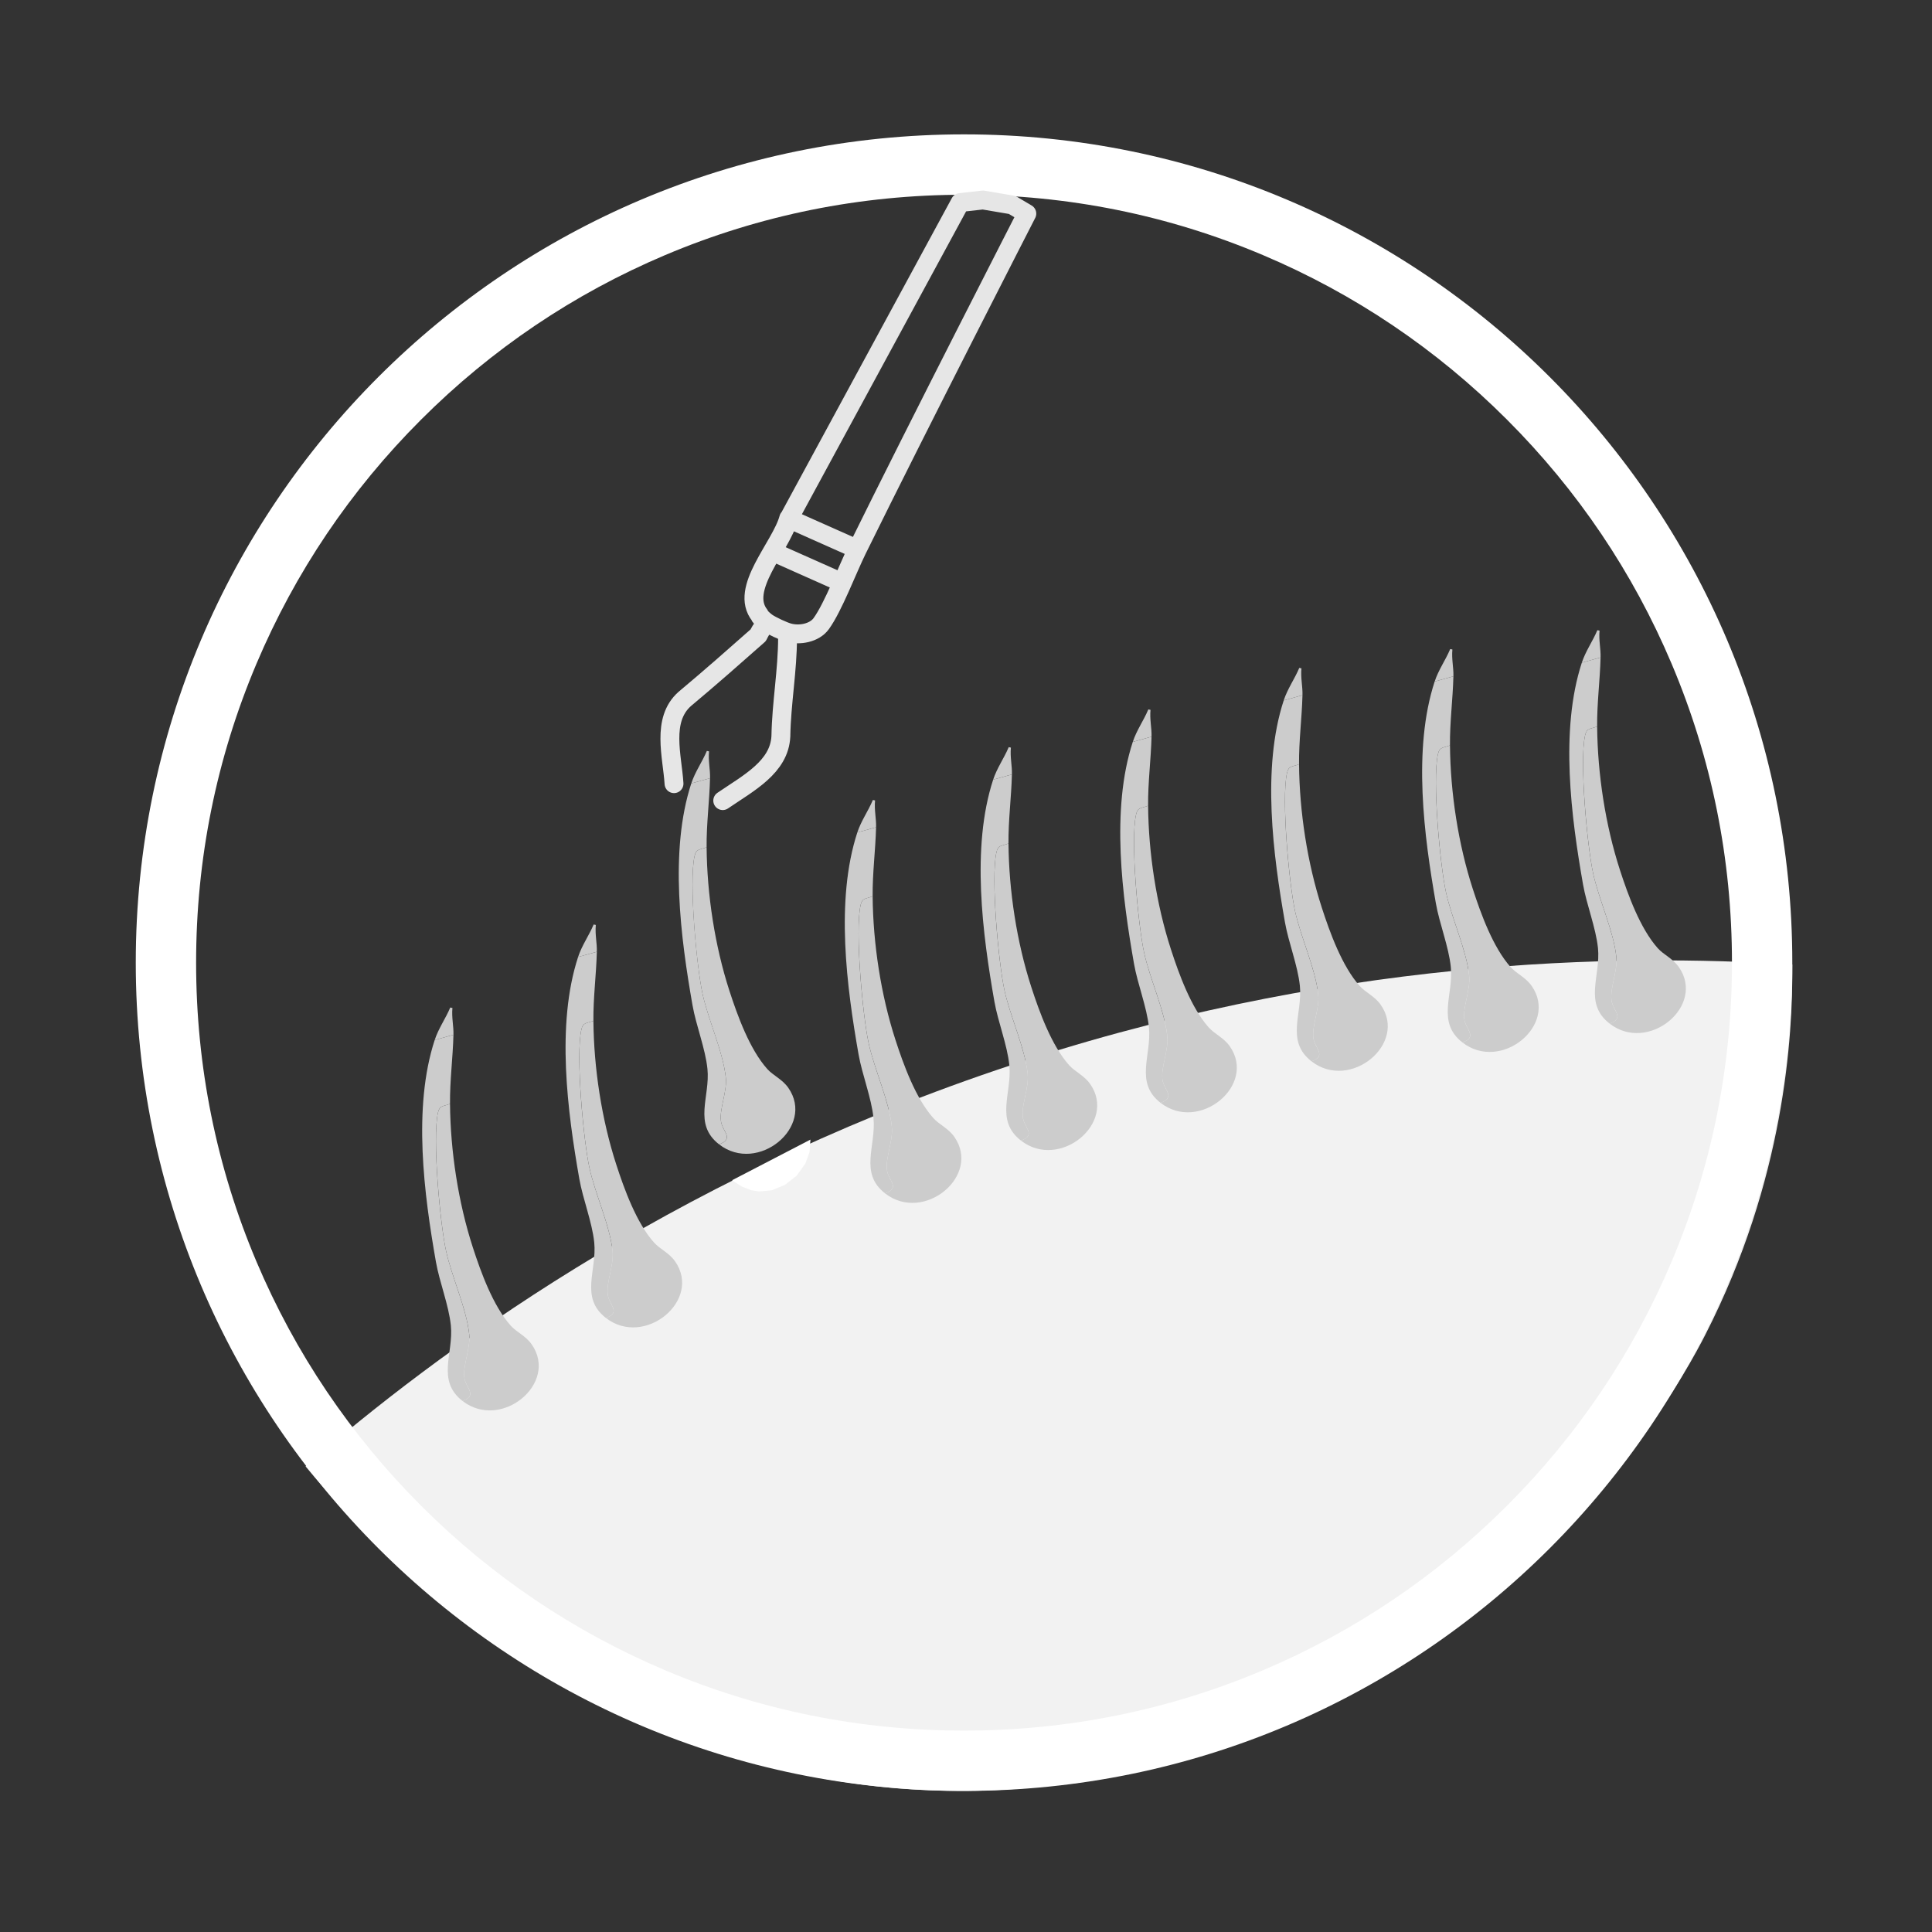 <svg xmlns="http://www.w3.org/2000/svg" id="katman_1" viewBox="0 0 512 512"><rect x="0" y="0" width="512" height="512" fill="#333333" stroke="none"/><defs><style>      .st0 {        fill: #f9cc77;      }      .st0, .st1, .st2, .st3, .st4, .st5 {        stroke-miterlimit: 10;      }      .st0, .st2, .st3, .st5 {        stroke: #000;      }      .st6 {        fill: #fff;      }      .st1, .st4 {        stroke: #fff;      }      .st1, .st4, .st7 {        fill: none;        stroke-width: 5px;      }      .st2 {        fill: #62afbc;      }      .st8 {        fill: #f2f2f2;      }      .st9 {        display: none;      }      .st3 {        fill: #dce7ee;      }      .st10 {        fill: #ccc;      }      .st4 {        stroke-dasharray: 23.11 14.44;      }      .st5 {        fill: #f8a825;      }      .st7 {        stroke: #e6e6e6;        stroke-linecap: round;        stroke-linejoin: round;      }    </style></defs><path class="st8" d="M80.98,388.61c34.48-29.91,95.51-75.3,183-105,88.44-30.03,165.28-30.9,211-28,.16,19.27-2.1,57.04-23,98-4.19,8.22-24.79,47.25-70,79-13.36,9.38-60.43,41.49-126,42-101.5.78-165.8-74.82-175-86Z"></path><path class="st6" d="M255.48,51.61c27.48,0,54.13,5.38,79.21,15.99,24.23,10.25,46,24.92,64.69,43.62,18.69,18.69,33.37,40.46,43.62,64.69,10.61,25.08,15.99,51.73,15.99,79.21s-5.38,54.13-15.99,79.21c-10.25,24.23-24.92,46-43.62,64.69-18.69,18.69-40.46,33.37-64.69,43.62-25.08,10.61-51.73,15.99-79.21,15.99s-54.13-5.38-79.21-15.99c-24.23-10.25-46-24.92-64.69-43.62-18.69-18.69-33.37-40.46-43.62-64.69-10.61-25.08-15.99-51.73-15.99-79.21s5.38-54.13,15.99-79.21c10.25-24.23,24.92-46,43.62-64.69,18.69-18.69,40.46-33.37,64.69-43.62,25.08-10.61,51.73-15.99,79.21-15.99M255.48,35.61c-121.23,0-219.5,98.27-219.5,219.5s98.27,219.5,219.5,219.5,219.5-98.27,219.5-219.5S376.71,35.61,255.48,35.61h0Z"></path><g class="st9"><g><path class="st1" d="M107.98,395.61c2.85-2.53,5.92-5.11,9.19-7.71"></path><path class="st4" d="M128.71,379.22c31.86-22.77,78.82-47.29,139.1-69.11,69.73-25.24,129.18-33.24,170.96-33.49"></path><path class="st1" d="M445.99,276.66c4.2.07,8.2.21,11.99.43"></path></g></g><g><path class="st10" d="M119.26,292.53c.11,12.57,2.19,26.16,6.04,38.03,2.15,6.63,5.37,15.51,10.03,20.73,1.57,1.75,3.98,2.71,5.57,4.98,7.23,10.31-8.08,22.96-18.33,15,4.14-1.52.82-3.44.48-6.22-.4-3.33,1.68-7.78,1.29-11.51-.72-6.82-4.62-15.16-6.14-22.08s-3.69-29.76-2.13-36.61c.45-1.97,1.29-1.57,3.19-2.32Z"></path><path class="st10" d="M120.17,274.23c-.16,6.11-.97,12.17-.91,18.3-1.9.75-2.75.35-3.19,2.32-1.55,6.85.56,29.48,2.13,36.61s5.42,15.26,6.14,22.08c.4,3.74-1.69,8.18-1.29,11.51.33,2.78,3.66,4.7-.48,6.22-6.97-5.42-2.33-12.61-3.09-20.02-.56-5.38-3.01-11.48-3.95-16.82-3.13-17.78-6.19-40.88-.33-58.82l4.97-1.38Z"></path><path class="st10" d="M120.17,274.23l-4.97,1.38c1.02-3.11,2.88-5.65,4.12-8.61l.58.12c-.25,2.54.34,4.77.27,7.1Z"></path></g><g><path class="st10" d="M157.26,270.53c.11,12.57,2.19,26.16,6.04,38.03,2.15,6.63,5.37,15.51,10.03,20.73,1.57,1.75,3.98,2.71,5.57,4.98,7.23,10.31-8.08,22.96-18.33,15,4.14-1.52.82-3.44.48-6.22-.4-3.33,1.68-7.78,1.29-11.51-.72-6.82-4.62-15.16-6.14-22.08s-3.69-29.76-2.13-36.61c.45-1.97,1.29-1.57,3.19-2.32Z"></path><path class="st10" d="M158.17,252.23c-.16,6.11-.97,12.17-.91,18.3-1.9.75-2.75.35-3.19,2.32-1.55,6.85.56,29.48,2.13,36.61s5.42,15.26,6.14,22.08c.4,3.74-1.69,8.18-1.29,11.51.33,2.78,3.66,4.7-.48,6.22-6.97-5.42-2.33-12.61-3.09-20.02-.56-5.38-3.01-11.48-3.95-16.82-3.13-17.78-6.19-40.88-.33-58.82l4.97-1.38Z"></path><path class="st10" d="M158.17,252.23l-4.97,1.38c1.02-3.11,2.88-5.65,4.12-8.61l.58.12c-.25,2.54.34,4.77.27,7.1Z"></path></g><g><path class="st10" d="M187.26,224.53c.11,12.57,2.19,26.16,6.04,38.03,2.15,6.63,5.37,15.51,10.03,20.73,1.57,1.75,3.98,2.71,5.57,4.98,7.23,10.31-8.08,22.96-18.33,15,4.14-1.52.82-3.44.48-6.22-.4-3.33,1.68-7.78,1.29-11.51-.72-6.82-4.62-15.16-6.14-22.08-1.58-7.13-3.69-29.76-2.13-36.61.45-1.97,1.29-1.57,3.19-2.32Z"></path><path class="st10" d="M188.17,206.23c-.16,6.11-.97,12.17-.91,18.3-1.9.75-2.75.35-3.19,2.32-1.55,6.85.56,29.48,2.13,36.61,1.53,6.92,5.42,15.26,6.14,22.08.4,3.74-1.69,8.18-1.29,11.51.33,2.78,3.66,4.7-.48,6.22-6.97-5.42-2.33-12.61-3.09-20.02-.56-5.38-3.01-11.48-3.95-16.82-3.13-17.78-6.19-40.88-.33-58.82l4.97-1.38Z"></path><path class="st10" d="M188.17,206.23l-4.97,1.38c1.02-3.11,2.88-5.65,4.12-8.61l.58.12c-.25,2.54.34,4.77.27,7.1Z"></path></g><g><path class="st10" d="M231.26,237.53c.11,12.57,2.19,26.16,6.04,38.03,2.15,6.63,5.37,15.51,10.03,20.73,1.57,1.75,3.98,2.71,5.57,4.98,7.23,10.31-8.08,22.96-18.33,15,4.14-1.52.82-3.44.48-6.22-.4-3.33,1.68-7.78,1.29-11.51-.72-6.82-4.62-15.16-6.14-22.08s-3.69-29.76-2.13-36.61c.45-1.97,1.29-1.57,3.19-2.32Z"></path><path class="st10" d="M232.17,219.23c-.16,6.11-.97,12.17-.91,18.3-1.9.75-2.75.35-3.19,2.32-1.55,6.85.56,29.48,2.13,36.61s5.42,15.26,6.14,22.08c.4,3.74-1.69,8.18-1.29,11.51.33,2.78,3.66,4.7-.48,6.22-6.97-5.42-2.33-12.61-3.09-20.02-.56-5.38-3.01-11.48-3.95-16.82-3.13-17.78-6.19-40.88-.33-58.82l4.97-1.38Z"></path><path class="st10" d="M232.17,219.23l-4.97,1.38c1.02-3.11,2.88-5.65,4.12-8.61l.58.12c-.25,2.54.34,4.77.27,7.1Z"></path></g><g><path class="st10" d="M267.26,223.53c.11,12.57,2.19,26.16,6.04,38.03,2.15,6.63,5.37,15.51,10.03,20.73,1.57,1.75,3.98,2.71,5.57,4.98,7.23,10.31-8.08,22.96-18.33,15,4.14-1.52.82-3.44.48-6.22-.4-3.33,1.68-7.78,1.29-11.51-.72-6.82-4.62-15.16-6.14-22.08s-3.69-29.76-2.13-36.61c.45-1.97,1.29-1.57,3.19-2.32Z"></path><path class="st10" d="M268.17,205.23c-.16,6.11-.97,12.17-.91,18.3-1.9.75-2.75.35-3.19,2.32-1.55,6.85.56,29.48,2.13,36.61s5.42,15.26,6.14,22.08c.4,3.74-1.69,8.18-1.29,11.51.33,2.78,3.66,4.7-.48,6.22-6.97-5.42-2.33-12.61-3.09-20.02-.56-5.38-3.01-11.48-3.95-16.82-3.13-17.78-6.19-40.88-.33-58.82l4.97-1.38Z"></path><path class="st10" d="M268.17,205.23l-4.97,1.38c1.02-3.11,2.88-5.65,4.12-8.61l.58.12c-.25,2.54.34,4.77.27,7.1Z"></path></g><g><path class="st10" d="M304.26,213.53c.11,12.57,2.19,26.16,6.04,38.03,2.15,6.63,5.37,15.51,10.03,20.73,1.57,1.75,3.98,2.71,5.57,4.98,7.23,10.31-8.08,22.96-18.33,15,4.14-1.52.82-3.44.48-6.22-.4-3.33,1.68-7.78,1.29-11.51-.72-6.82-4.62-15.16-6.14-22.08s-3.69-29.76-2.13-36.61c.45-1.97,1.29-1.57,3.19-2.32Z"></path><path class="st10" d="M305.17,195.23c-.16,6.11-.97,12.17-.91,18.3-1.9.75-2.75.35-3.19,2.32-1.55,6.85.56,29.48,2.13,36.61s5.42,15.26,6.14,22.08c.4,3.74-1.69,8.18-1.29,11.51.33,2.78,3.66,4.7-.48,6.22-6.97-5.42-2.33-12.61-3.09-20.02-.56-5.38-3.01-11.48-3.95-16.82-3.13-17.78-6.19-40.88-.33-58.82l4.97-1.38Z"></path><path class="st10" d="M305.17,195.23l-4.97,1.38c1.02-3.11,2.88-5.65,4.12-8.61l.58.12c-.25,2.54.34,4.77.27,7.1Z"></path></g><g><path class="st10" d="M344.26,202.53c.11,12.57,2.19,26.16,6.04,38.03,2.15,6.63,5.37,15.51,10.03,20.73,1.57,1.75,3.98,2.71,5.57,4.98,7.23,10.31-8.08,22.96-18.33,15,4.14-1.52.82-3.44.48-6.22-.4-3.33,1.68-7.78,1.29-11.51-.72-6.82-4.62-15.16-6.14-22.08s-3.69-29.76-2.13-36.61c.45-1.97,1.29-1.57,3.19-2.32Z"></path><path class="st10" d="M345.17,184.23c-.16,6.11-.97,12.17-.91,18.3-1.9.75-2.75.35-3.19,2.32-1.55,6.85.56,29.48,2.13,36.61s5.42,15.26,6.14,22.08c.4,3.74-1.69,8.18-1.29,11.51.33,2.78,3.66,4.7-.48,6.22-6.97-5.42-2.33-12.61-3.09-20.02-.56-5.38-3.01-11.48-3.95-16.82-3.13-17.78-6.19-40.88-.33-58.82l4.97-1.38Z"></path><path class="st10" d="M345.17,184.23l-4.97,1.38c1.02-3.11,2.88-5.65,4.12-8.61l.58.12c-.25,2.54.34,4.77.27,7.1Z"></path></g><g><path class="st10" d="M384.26,197.53c.11,12.57,2.19,26.16,6.04,38.03,2.15,6.63,5.37,15.51,10.03,20.73,1.57,1.75,3.98,2.71,5.57,4.98,7.23,10.31-8.08,22.96-18.33,15,4.14-1.52.82-3.44.48-6.22-.4-3.33,1.68-7.78,1.29-11.51-.72-6.82-4.62-15.16-6.14-22.08s-3.69-29.76-2.13-36.61c.45-1.97,1.29-1.57,3.19-2.32Z"></path><path class="st10" d="M385.17,179.23c-.16,6.11-.97,12.17-.91,18.3-1.9.75-2.75.35-3.19,2.32-1.55,6.85.56,29.48,2.13,36.61s5.42,15.26,6.14,22.08c.4,3.74-1.69,8.18-1.29,11.51.33,2.78,3.66,4.7-.48,6.22-6.97-5.42-2.33-12.61-3.09-20.02-.56-5.38-3.01-11.48-3.95-16.82-3.13-17.78-6.19-40.88-.33-58.82l4.97-1.38Z"></path><path class="st10" d="M385.17,179.23l-4.97,1.38c1.02-3.11,2.88-5.65,4.12-8.61l.58.12c-.25,2.54.34,4.77.27,7.1Z"></path></g><g><path class="st10" d="M423.26,192.53c.11,12.57,2.19,26.16,6.04,38.03,2.15,6.63,5.37,15.51,10.03,20.73,1.57,1.75,3.98,2.71,5.57,4.98,7.23,10.31-8.08,22.96-18.33,15,4.14-1.52.82-3.44.48-6.22-.4-3.33,1.68-7.78,1.29-11.51-.72-6.82-4.62-15.16-6.14-22.08s-3.69-29.76-2.13-36.61c.45-1.97,1.29-1.57,3.19-2.32Z"></path><path class="st10" d="M424.17,174.23c-.16,6.11-.97,12.17-.91,18.3-1.9.75-2.75.35-3.19,2.32-1.55,6.85.56,29.48,2.13,36.61s5.42,15.26,6.14,22.08c.4,3.74-1.69,8.18-1.29,11.51.33,2.78,3.66,4.7-.48,6.22-6.97-5.42-2.33-12.61-3.09-20.02-.56-5.38-3.01-11.48-3.95-16.82-3.13-17.78-6.19-40.88-.33-58.82l4.97-1.38Z"></path><path class="st10" d="M424.17,174.23l-4.97,1.38c1.02-3.11,2.88-5.65,4.12-8.61l.58.12c-.25,2.54.34,4.77.27,7.1Z"></path></g><g id="_&#xDC;retken_Nesne" data-name="&#xDC;retken_Nesne"><g class="st9"><g><path class="st2" d="M349.29-2.03c.7,5.49-5.01,17.91-7.6,22.92-13.59,26.35-30.67,53.74-45.74,79.49l-1.06-.57c-2.36-1.36-4.72-2.71-7.08-4.07l-.44-2.41,47-81.69c4.07-5.21,8.27-11.67,14.92-13.68Z"></path><path class="st3" d="M280.22,117.02l-.31.95-4.55,25.85c-6.96,4.81-13.57,10.32-21.21,13.98l-.5-.29c-.46-8.44.58-16.9,1.47-25.3l20.13-16.92.75-.79c.92.76,3.13,2.09,4.23,2.51Z"></path><path class="st3" d="M349.29-2.03c-6.64,2.01-10.85,8.46-14.92,13.68l-47,81.69.44,2.41c-.07-.04-.15-.08-.22-.13-1.4-.81-2.8-1.61-4.2-2.42l-.98-.71c17.77-26.7,31.29-60.29,49.91-86.03,2.12-2.93,11.28-14.06,15.37-11.71,1.13.65,1.45,2.03,1.6,3.22Z"></path><path class="st5" d="M287.81,95.74c2.36,1.37,4.72,2.71,7.08,4.07l1.06.57c-2.48,4.23-6.01,11.87-8.83,15.27-1.6,1.92-4.72,2.21-6.91,1.37-1.1-.42-3.31-1.75-4.23-2.51-.31-.25-.55-.53-.82-.82,2.64-.14,1.24-1.5,1.47-2.07.34-.84,4.5-8.19,4.89-8.49.09-.07,1.91-.3,2.15-.72.07.04.15.08.22.13-.07-.04-.15-.08-.22-.13.24-.42-.48-2.11-.46-2.22.18-1.28,2.72-4.71,4.37-4.58.07.04.15.08.22.13Z"></path><path class="st0" d="M287.81,95.74c-.07-.04-.15-.08-.22-.13-1.65-.13-4.19,3.29-4.37,4.58-.02.11.7,1.8.46,2.22.07.04.15.08.22.13-.07-.04-.15-.08-.22-.13-.24.42-2.06.65-2.15.72-.39.3-4.54,7.66-4.89,8.49-.23.57,1.17,1.93-1.47,2.07-.18-.19-.34-.42-.49-.63-.04-.06-.02-.17-.07-.24-3.9-6.06,5.66-14.32,7.79-20.33l.98.71c1.4.81,2.8,1.61,4.2,2.42.07.04.15.08.22.13Z"></path></g></g></g><g><path class="st7" d="M210.41,138.07c1.88.84,3.77,1.67,5.65,2.52.1.04.2.09.3.13,3.17,1.42,6.35,2.82,9.52,4.24"></path><path class="st7" d="M209.26,137.03c15.06-27.78,30.13-55.57,45.19-83.35l6.04-.68,7.74,1.31,3.89,2.3s-28.62,55.83-44.94,89c-2.68,5.45-6.33,15.19-9.54,19.65-1.82,2.52-5.77,3.21-8.66,2.4-1.45-.4-4.42-1.8-5.68-2.64-.42-.28-.76-.6-1.13-.92-.25-.22-.48-.48-.69-.72-.06-.07-.05-.21-.11-.29-5.66-7.02,5.61-18.16,7.65-25.75"></path><path class="st7" d="M206.16,146.83l5.65,2.52c.1.04.2.09.3.13l9.52,4.24"></path><path class="st7" d="M202.43,166.07c-.7.65-1.09,1.46-1.49,2.27-6.28,5.55-12.57,11.11-19.47,16.88-6.28,5.55-3.29,15.24-2.85,22.46"></path><path class="st7" d="M208.71,168.86c0,8.84-1.62,17.46-1.77,26.24-.38,8.19-8.58,12.4-15.41,17.07"></path></g><g id="katman_3"><polygon class="st6" points="194 312.78 196.64 314.47 199.09 315.42 201.15 315.75 204.46 315.45 208.02 314.01 211.13 311.56 213.42 308.38 214.54 305.27 214.78 302 194 312.78"></polygon></g></svg>